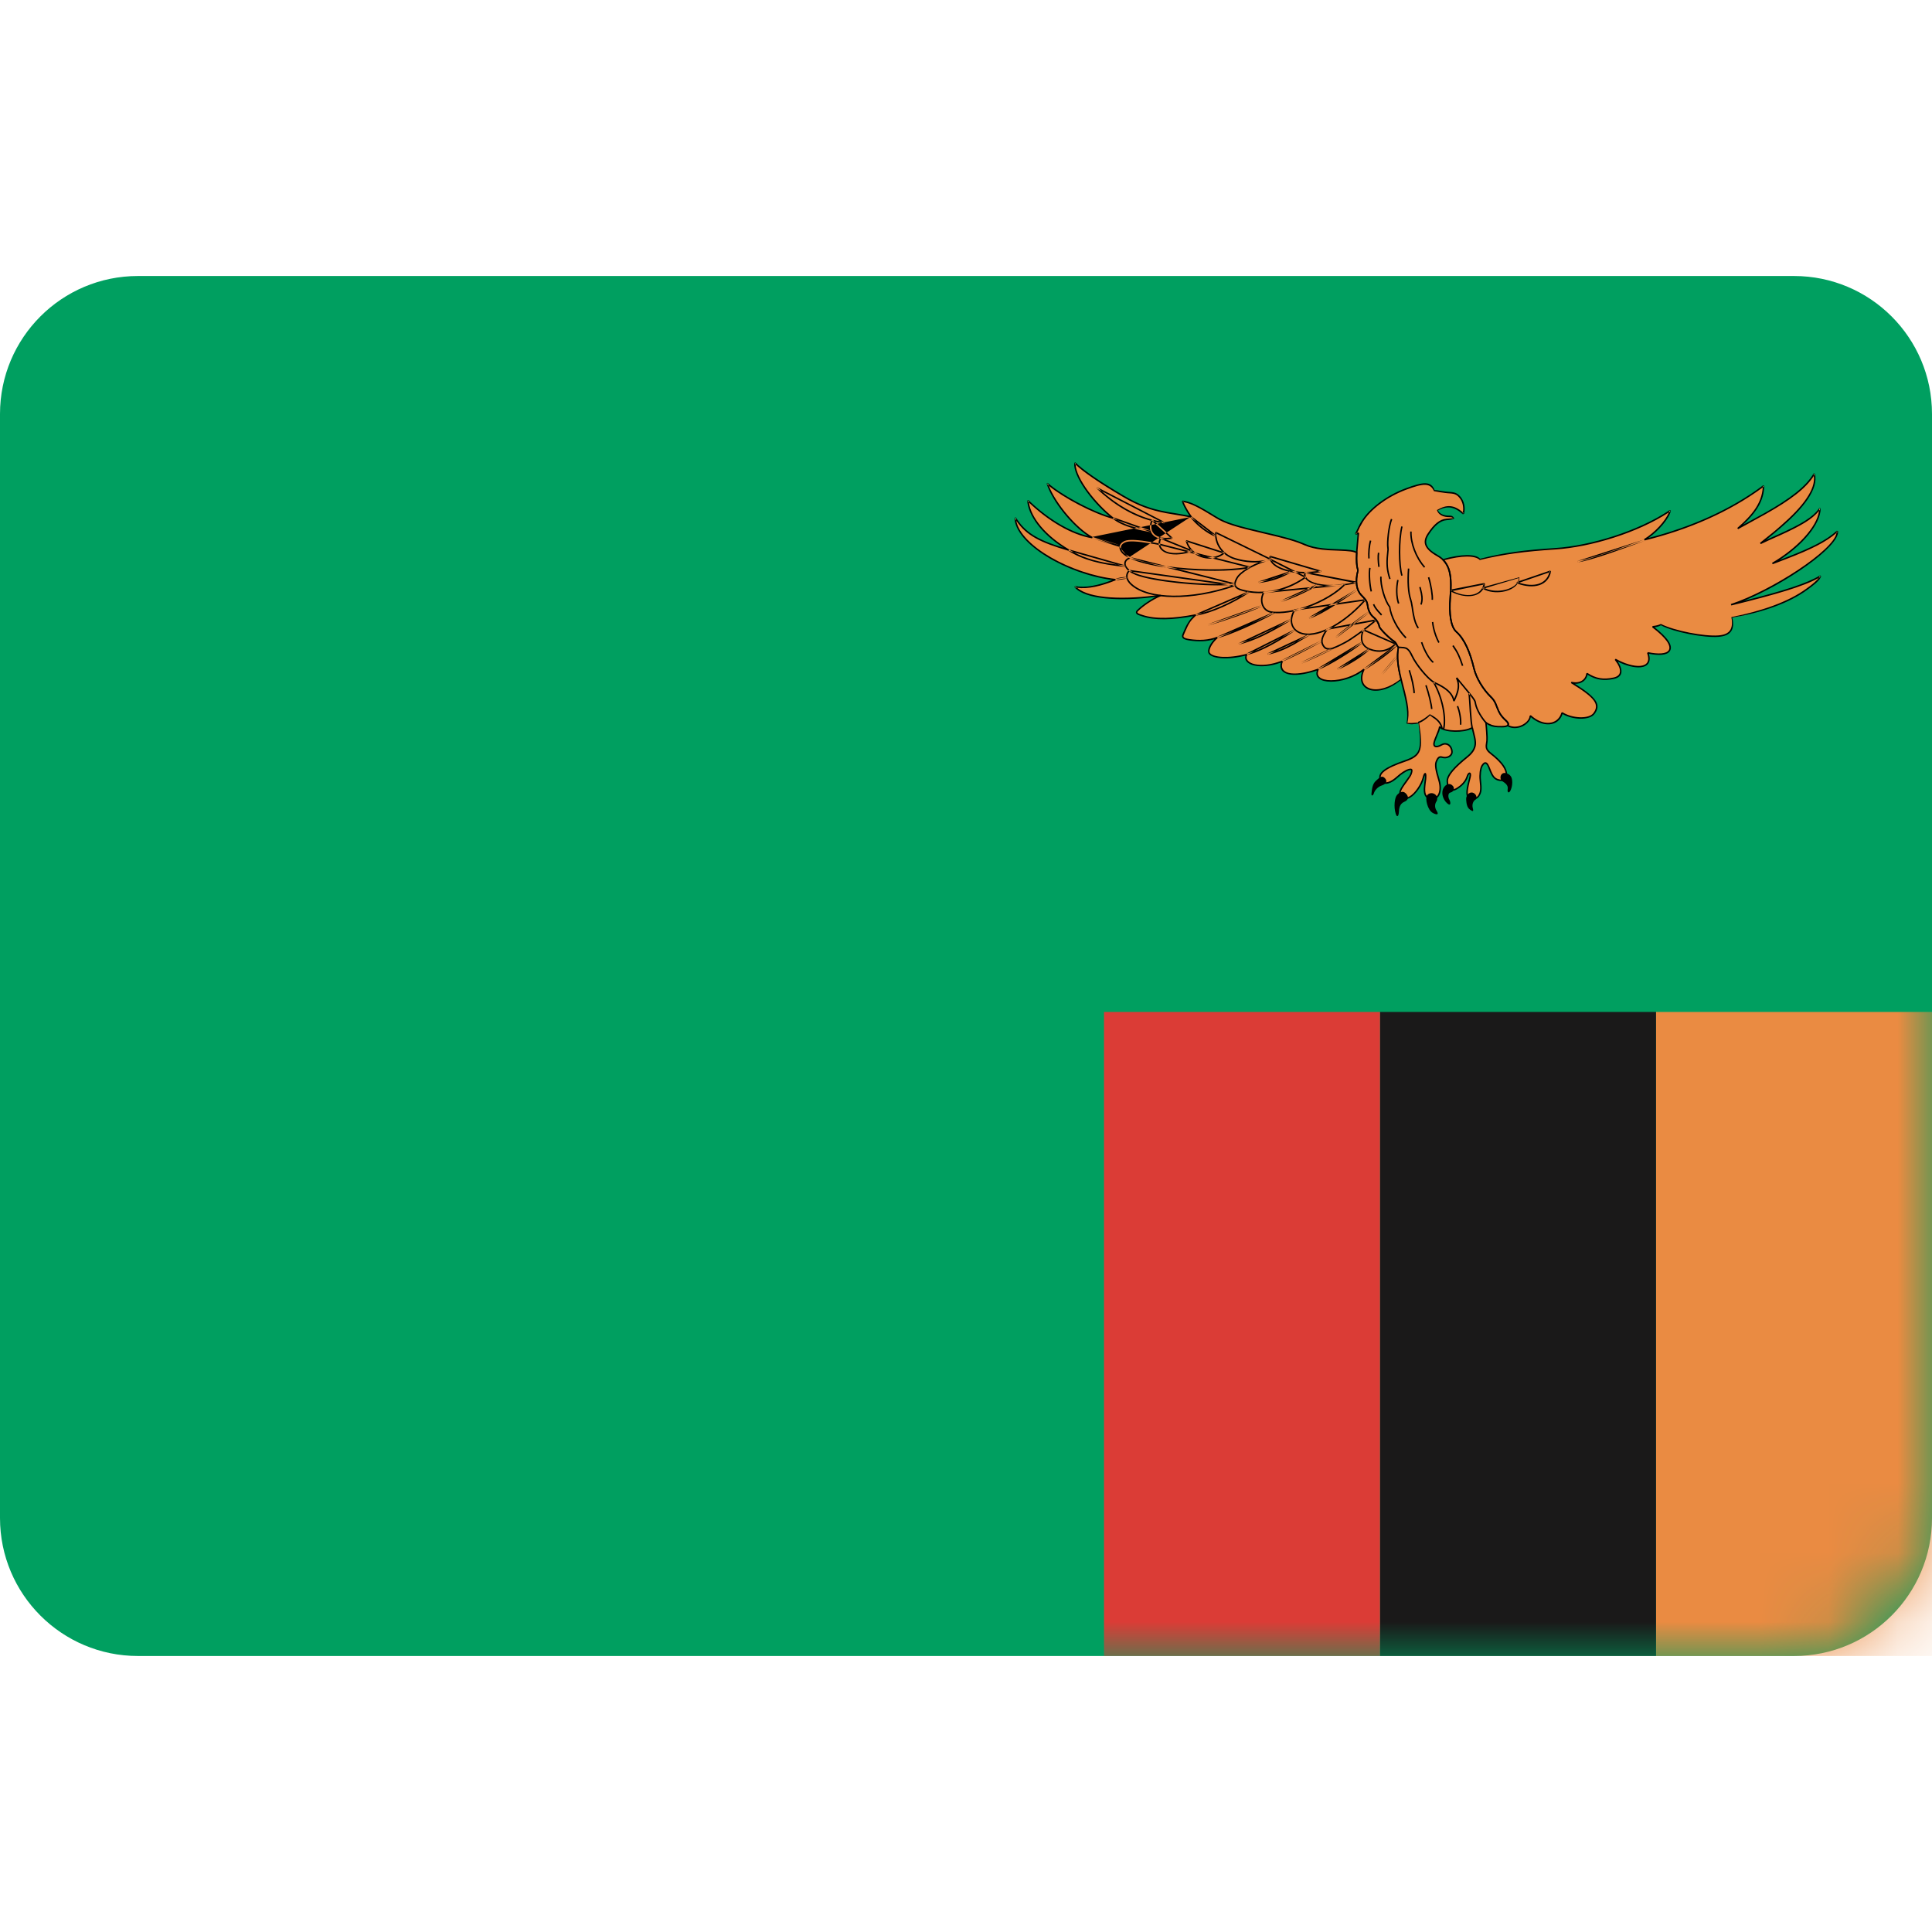<svg width="28" height="28" viewBox="0 0 28 28" fill="none" xmlns="http://www.w3.org/2000/svg">
<path d="M26 4H2C0.895 4 0 4.895 0 6V22C0 23.105 0.895 24 2 24H26C27.105 24 28 23.105 28 22V6C28 4.895 27.105 4 26 4Z" fill="#009F60"/>
<mask id="mask0_1267_3644" style="mask-type:luminance" maskUnits="userSpaceOnUse" x="0" y="4" width="28" height="20">
<path d="M26 4H2C0.895 4 0 4.895 0 6V22C0 23.105 0.895 24 2 24H26C27.105 24 28 23.105 28 22V6C28 4.895 27.105 4 26 4Z" fill="white"/>
</mask>
<g mask="url(#mask0_1267_3644)">
<path d="M28 14.666H24V24H28V14.666Z" fill="#EA8B42"/>
<path fill-rule="evenodd" clip-rule="evenodd" d="M20 24H24V14.666H20V24Z" fill="#1A1919"/>
<path fill-rule="evenodd" clip-rule="evenodd" d="M16 24H20V14.666H16V24Z" fill="#DB3C36"/>
<path fill-rule="evenodd" clip-rule="evenodd" d="M21.014 7.484C20.922 7.487 20.854 7.455 20.83 7.401C20.98 7.313 21.081 7.333 21.207 7.445C21.231 7.357 21.207 7.26 21.154 7.201C21.101 7.143 21.057 7.143 20.985 7.138C20.912 7.133 20.84 7.114 20.791 7.114C20.721 6.957 20.543 7.024 20.373 7.088C20.096 7.191 19.847 7.38 19.735 7.569C19.684 7.655 19.678 7.689 19.646 7.738C19.672 7.734 19.671 7.734 19.687 7.724C19.667 7.939 19.642 8.137 19.68 8.264C19.632 8.449 19.671 8.566 19.729 8.625C19.787 8.683 19.811 8.708 19.82 8.776C19.83 8.844 19.859 8.907 19.907 8.946C19.956 8.986 19.985 9.044 19.989 9.078C19.994 9.112 20.144 9.259 20.207 9.298C20.231 9.312 20.236 9.341 20.265 9.38C20.202 9.751 20.453 10.121 20.395 10.487C20.439 10.492 20.497 10.487 20.555 10.473C20.603 10.784 20.632 10.936 20.361 11.028C20.091 11.121 19.943 11.212 20.018 11.316C20.072 11.389 20.182 11.325 20.25 11.262C20.304 11.213 20.366 11.17 20.415 11.155C20.463 11.14 20.473 11.155 20.448 11.218C20.424 11.282 20.294 11.418 20.289 11.486C20.284 11.555 20.342 11.604 20.434 11.55C20.526 11.496 20.607 11.356 20.627 11.272C20.642 11.213 20.666 11.174 20.661 11.272C20.656 11.37 20.598 11.545 20.729 11.574C20.859 11.604 20.898 11.447 20.854 11.306C20.811 11.165 20.797 11.087 20.816 11.038C20.835 10.989 20.854 10.96 20.903 10.975C20.951 10.989 21.048 10.97 21.043 10.892C21.038 10.814 20.97 10.75 20.893 10.794C20.816 10.838 20.758 10.832 20.791 10.736C20.816 10.667 20.859 10.585 20.864 10.531C20.917 10.609 21.217 10.619 21.337 10.546C21.366 10.692 21.444 10.823 21.275 10.96C21.105 11.097 20.97 11.228 20.975 11.326C20.98 11.423 21.019 11.482 21.105 11.433C21.192 11.384 21.246 11.316 21.265 11.252C21.284 11.189 21.323 11.189 21.304 11.267C21.284 11.345 21.251 11.457 21.265 11.525C21.279 11.594 21.386 11.599 21.429 11.535C21.473 11.472 21.463 11.389 21.453 11.306C21.444 11.223 21.458 11.136 21.477 11.101C21.497 11.067 21.535 11.018 21.574 11.111C21.613 11.204 21.632 11.277 21.709 11.301C21.787 11.326 21.845 11.291 21.83 11.199C21.816 11.106 21.714 11.004 21.613 10.926C21.512 10.848 21.545 10.809 21.55 10.736C21.555 10.663 21.541 10.531 21.535 10.473C21.627 10.541 21.729 10.531 21.777 10.531C21.825 10.531 21.905 10.516 21.825 10.443C21.666 10.297 21.719 10.209 21.608 10.102C21.497 9.995 21.395 9.829 21.362 9.688C21.328 9.546 21.253 9.288 21.105 9.156C21.023 9.083 20.999 8.883 21.019 8.654C21.038 8.425 21.043 8.171 20.835 8.054C20.627 7.937 20.632 7.84 20.7 7.738C20.767 7.635 20.854 7.535 20.965 7.528C20.991 7.526 21.048 7.521 21.072 7.504C21.061 7.496 21.044 7.483 21.014 7.484Z" fill="#EA8B42"/>
<path fill-rule="evenodd" clip-rule="evenodd" d="M19.663 8.011C19.658 8.11 19.66 8.197 19.68 8.264C19.632 8.449 19.671 8.566 19.729 8.625C19.787 8.683 19.811 8.708 19.821 8.776C19.83 8.844 19.859 8.908 19.907 8.947C19.956 8.986 19.985 9.044 19.99 9.078C19.994 9.112 20.144 9.259 20.207 9.298C20.231 9.312 20.236 9.342 20.265 9.38C20.239 9.534 20.267 9.688 20.304 9.842C19.963 10.128 19.626 9.993 19.767 9.701C19.484 9.928 18.994 9.922 19.104 9.701C18.66 9.857 18.524 9.727 18.582 9.584C18.209 9.733 18.015 9.59 18.067 9.486C17.758 9.571 17.558 9.519 17.526 9.467C17.494 9.415 17.571 9.298 17.642 9.239C17.5 9.291 17.365 9.291 17.236 9.272C17.107 9.252 17.139 9.213 17.165 9.155C17.191 9.096 17.225 9.004 17.328 8.913C17.081 8.961 16.772 8.995 16.555 8.922C16.514 8.908 16.444 8.893 16.487 8.849C16.531 8.805 16.661 8.698 16.82 8.63C16.458 8.683 15.772 8.722 15.579 8.503C15.767 8.542 16.009 8.464 16.163 8.401C15.555 8.332 14.724 7.913 14.714 7.504C14.888 7.786 15.188 7.884 15.487 7.972C15.081 7.733 14.912 7.445 14.898 7.255C15.13 7.479 15.482 7.733 15.83 7.791C15.584 7.66 15.265 7.274 15.178 7.006C15.357 7.167 15.816 7.426 16.13 7.508C15.912 7.338 15.56 6.933 15.579 6.709C15.661 6.792 15.864 6.948 16.279 7.192C16.695 7.435 16.92 7.417 17.263 7.491C17.201 7.406 17.144 7.294 17.139 7.265C17.241 7.279 17.337 7.318 17.627 7.499C17.917 7.679 18.55 7.734 18.912 7.894C19.178 8.011 19.556 7.938 19.663 8.011Z" fill="#EA8B42"/>
<path fill-rule="evenodd" clip-rule="evenodd" d="M21.849 10.514C21.865 10.502 21.865 10.479 21.825 10.443C21.666 10.297 21.719 10.209 21.608 10.102C21.497 9.995 21.395 9.829 21.362 9.688C21.328 9.546 21.253 9.288 21.105 9.156C21.023 9.083 20.999 8.883 21.018 8.654C21.035 8.458 21.041 8.244 20.912 8.113C21.154 8.045 21.376 8.03 21.453 8.108C21.854 8.006 22.202 7.975 22.544 7.952C22.936 7.926 23.677 7.757 24.206 7.399C24.173 7.53 23.993 7.724 23.832 7.822C24.366 7.692 25.011 7.451 25.558 7.042C25.552 7.328 25.32 7.542 25.185 7.66C25.558 7.451 26.106 7.191 26.293 6.866C26.375 7.2 25.816 7.635 25.513 7.876C25.822 7.726 26.222 7.588 26.376 7.367C26.373 7.637 26.022 7.971 25.687 8.166C26.029 8.037 26.409 7.9 26.628 7.698C26.653 7.97 25.607 8.594 25.088 8.764C25.539 8.654 26.125 8.504 26.383 8.348C26.37 8.404 26.265 8.481 26.188 8.538C25.873 8.77 25.39 8.896 25.094 8.953C25.133 9.116 25.082 9.207 24.901 9.219C24.721 9.233 24.284 9.163 24.066 9.052C24.033 9.072 23.994 9.078 23.951 9.083C24.164 9.244 24.236 9.361 24.192 9.429C24.149 9.498 23.997 9.485 23.881 9.461C23.973 9.719 23.666 9.702 23.41 9.556C23.511 9.688 23.526 9.8 23.386 9.829C23.246 9.858 23.134 9.848 22.999 9.761C22.99 9.858 22.896 9.923 22.772 9.891C23.197 10.149 23.173 10.243 23.101 10.341C23.028 10.438 22.775 10.419 22.639 10.331C22.581 10.531 22.35 10.532 22.178 10.373C22.176 10.452 22.012 10.61 21.849 10.514Z" fill="#EA8B42"/>
<path fill-rule="evenodd" clip-rule="evenodd" d="M19.877 11.495C19.884 11.433 19.89 11.361 19.941 11.316C19.993 11.27 20.025 11.231 20.07 11.277C20.115 11.322 20.086 11.365 20.025 11.384C19.964 11.404 19.922 11.459 19.912 11.495C19.902 11.53 19.87 11.55 19.877 11.495Z" fill="black"/>
<path fill-rule="evenodd" clip-rule="evenodd" d="M20.228 11.794C20.196 11.691 20.212 11.56 20.247 11.521C20.283 11.482 20.328 11.456 20.37 11.495C20.412 11.534 20.428 11.589 20.351 11.621C20.282 11.65 20.276 11.722 20.273 11.774C20.27 11.826 20.247 11.855 20.228 11.794Z" fill="black"/>
<path fill-rule="evenodd" clip-rule="evenodd" d="M20.679 11.53C20.654 11.572 20.686 11.742 20.769 11.784C20.829 11.814 20.856 11.807 20.821 11.751C20.785 11.696 20.798 11.644 20.818 11.615C20.837 11.585 20.834 11.534 20.792 11.508C20.75 11.482 20.698 11.498 20.679 11.53Z" fill="black"/>
<path fill-rule="evenodd" clip-rule="evenodd" d="M21.043 11.378C20.99 11.337 20.94 11.386 20.921 11.42C20.882 11.488 20.911 11.586 20.972 11.641C21.034 11.696 21.024 11.621 21.005 11.589C20.985 11.556 20.982 11.491 21.024 11.485C21.066 11.478 21.095 11.416 21.043 11.378Z" fill="black"/>
<path fill-rule="evenodd" clip-rule="evenodd" d="M21.345 11.488C21.294 11.473 21.242 11.527 21.249 11.592C21.253 11.641 21.258 11.703 21.306 11.735C21.339 11.757 21.361 11.771 21.345 11.713C21.329 11.654 21.355 11.605 21.384 11.589C21.413 11.573 21.4 11.505 21.345 11.488Z" fill="black"/>
<path fill-rule="evenodd" clip-rule="evenodd" d="M21.773 11.212C21.736 11.238 21.738 11.3 21.773 11.322C21.809 11.345 21.86 11.378 21.851 11.433C21.841 11.488 21.87 11.508 21.896 11.446C21.922 11.384 21.925 11.293 21.896 11.251C21.867 11.209 21.805 11.189 21.773 11.212Z" fill="black"/>
<path fill-rule="evenodd" clip-rule="evenodd" d="M20.84 7.397C20.863 7.446 20.927 7.476 21.014 7.473C21.041 7.473 21.058 7.48 21.078 7.513C21.057 7.529 21.017 7.535 20.966 7.539C20.874 7.545 20.793 7.616 20.709 7.744C20.633 7.859 20.659 7.943 20.84 8.045C21.02 8.146 21.057 8.323 21.029 8.655C21.009 8.896 21.038 9.082 21.113 9.148C21.236 9.258 21.315 9.447 21.372 9.685C21.405 9.822 21.503 9.986 21.616 10.094C21.642 10.12 21.661 10.145 21.676 10.175C21.684 10.191 21.691 10.207 21.701 10.234C21.736 10.328 21.76 10.369 21.833 10.435C21.873 10.472 21.881 10.503 21.856 10.523C21.84 10.536 21.81 10.542 21.777 10.542L21.759 10.542C21.681 10.543 21.631 10.537 21.573 10.508C21.565 10.504 21.557 10.499 21.548 10.494L21.553 10.549C21.555 10.573 21.557 10.594 21.558 10.614C21.562 10.666 21.563 10.707 21.561 10.736C21.56 10.748 21.559 10.758 21.556 10.773C21.552 10.802 21.551 10.81 21.552 10.823C21.554 10.853 21.572 10.881 21.62 10.917C21.744 11.013 21.828 11.112 21.841 11.197C21.856 11.294 21.796 11.34 21.706 11.312C21.652 11.294 21.624 11.259 21.591 11.181C21.59 11.177 21.585 11.165 21.58 11.153C21.574 11.138 21.567 11.122 21.565 11.115C21.549 11.078 21.534 11.066 21.522 11.069C21.511 11.072 21.499 11.086 21.487 11.107C21.467 11.142 21.456 11.23 21.464 11.305C21.479 11.432 21.477 11.486 21.438 11.541C21.39 11.612 21.271 11.606 21.255 11.528C21.247 11.492 21.251 11.444 21.265 11.381C21.269 11.363 21.273 11.345 21.279 11.323L21.294 11.265C21.301 11.235 21.299 11.218 21.297 11.217C21.294 11.217 21.283 11.231 21.275 11.256C21.254 11.327 21.195 11.395 21.111 11.442C21.022 11.492 20.971 11.441 20.965 11.326C20.96 11.235 21.062 11.118 21.268 10.952C21.308 10.919 21.335 10.886 21.351 10.852C21.38 10.79 21.376 10.742 21.344 10.619C21.338 10.594 21.334 10.578 21.33 10.562C21.208 10.625 20.953 10.619 20.872 10.554C20.866 10.58 20.854 10.611 20.83 10.668C20.815 10.704 20.808 10.721 20.802 10.739C20.787 10.78 20.791 10.802 20.805 10.807C20.82 10.814 20.851 10.806 20.888 10.785C20.968 10.74 21.048 10.799 21.054 10.891C21.058 10.968 20.969 11.006 20.9 10.985C20.864 10.974 20.847 10.988 20.826 11.042C20.809 11.085 20.82 11.156 20.865 11.303C20.915 11.466 20.858 11.614 20.727 11.585C20.646 11.567 20.625 11.503 20.637 11.392C20.638 11.378 20.64 11.365 20.642 11.344C20.648 11.299 20.65 11.289 20.651 11.271C20.651 11.256 20.651 11.243 20.651 11.235C20.647 11.244 20.642 11.259 20.638 11.275C20.613 11.375 20.525 11.509 20.44 11.559C20.348 11.613 20.273 11.571 20.279 11.486C20.281 11.454 20.303 11.414 20.349 11.35L20.362 11.332C20.421 11.251 20.43 11.237 20.439 11.214C20.46 11.159 20.457 11.154 20.418 11.165C20.374 11.179 20.314 11.219 20.258 11.27C20.162 11.358 20.061 11.393 20.01 11.322C19.97 11.267 19.986 11.212 20.054 11.159C20.113 11.114 20.214 11.068 20.358 11.018C20.587 10.94 20.605 10.864 20.558 10.483C20.5 10.498 20.44 10.503 20.385 10.486C20.409 10.336 20.39 10.216 20.319 9.943C20.247 9.663 20.228 9.536 20.257 9.387C20.249 9.377 20.243 9.367 20.236 9.356L20.222 9.331C20.215 9.318 20.209 9.312 20.202 9.307C20.133 9.265 19.984 9.117 19.979 9.08C19.974 9.043 19.942 8.988 19.901 8.955C19.852 8.916 19.82 8.852 19.81 8.778C19.802 8.72 19.79 8.701 19.721 8.632C19.65 8.56 19.626 8.431 19.67 8.267C19.64 8.169 19.643 8.075 19.671 7.781L19.674 7.744C19.671 7.745 19.668 7.745 19.663 7.746L19.648 7.748L19.638 7.732C19.644 7.722 19.65 7.712 19.655 7.702C19.657 7.697 19.659 7.695 19.66 7.692C19.661 7.69 19.662 7.688 19.664 7.683C19.663 7.687 19.682 7.646 19.688 7.633C19.699 7.61 19.711 7.588 19.726 7.563C19.84 7.372 20.091 7.182 20.369 7.078C20.633 6.979 20.739 6.971 20.792 7.103C20.815 7.103 20.827 7.104 20.895 7.116C20.934 7.122 20.96 7.125 20.986 7.127L21.002 7.128C21.064 7.132 21.09 7.138 21.121 7.158C21.135 7.167 21.148 7.179 21.162 7.194C21.219 7.257 21.242 7.359 21.218 7.448L21.2 7.453C21.074 7.34 20.977 7.328 20.84 7.397ZM21.065 7.513C21.049 7.5 21.036 7.494 21.014 7.495C20.92 7.497 20.847 7.464 20.825 7.392C20.97 7.307 21.074 7.317 21.201 7.425C21.2 7.431 21.198 7.437 21.197 7.442L21.214 7.437C21.21 7.433 21.205 7.429 21.201 7.425C21.216 7.347 21.195 7.262 21.146 7.209C21.134 7.195 21.122 7.184 21.11 7.176C21.082 7.159 21.059 7.154 21.001 7.15L20.984 7.149C20.957 7.147 20.932 7.143 20.892 7.137C20.879 7.135 20.869 7.133 20.86 7.132C20.82 7.125 20.807 7.123 20.782 7.118C20.727 6.996 20.63 7.003 20.377 7.098C20.103 7.2 19.855 7.387 19.745 7.574C19.73 7.599 19.718 7.621 19.707 7.642C19.701 7.655 19.682 7.696 19.684 7.692C19.681 7.697 19.68 7.699 19.679 7.702C19.678 7.704 19.677 7.707 19.674 7.711C19.672 7.715 19.67 7.719 19.668 7.723C19.666 7.724 19.664 7.724 19.66 7.725L19.645 7.727L19.656 7.743C19.66 7.737 19.664 7.73 19.668 7.723C19.668 7.723 19.669 7.723 19.669 7.723C19.671 7.722 19.673 7.72 19.681 7.715L19.698 7.726L19.692 7.783C19.665 8.073 19.662 8.167 19.691 8.267C19.649 8.429 19.671 8.551 19.736 8.617C19.808 8.689 19.822 8.711 19.831 8.775C19.841 8.844 19.87 8.903 19.914 8.938C19.96 8.975 19.994 9.034 20 9.077C20.004 9.105 20.149 9.25 20.213 9.288C20.224 9.295 20.232 9.305 20.241 9.32C20.242 9.322 20.246 9.329 20.249 9.335C20.252 9.339 20.254 9.343 20.255 9.345C20.256 9.348 20.258 9.35 20.26 9.353C20.264 9.361 20.269 9.369 20.276 9.382C20.25 9.536 20.268 9.66 20.34 9.937C20.412 10.214 20.43 10.336 20.397 10.476C20.436 10.481 20.488 10.477 20.55 10.472C20.555 10.472 20.56 10.471 20.566 10.471C20.627 10.87 20.608 10.956 20.365 11.039C20.223 11.087 20.124 11.132 20.067 11.177C20.008 11.222 19.995 11.265 20.027 11.31C20.067 11.365 20.156 11.334 20.243 11.254C20.302 11.201 20.364 11.159 20.412 11.145C20.471 11.127 20.485 11.153 20.459 11.222C20.449 11.247 20.44 11.261 20.38 11.345L20.367 11.362C20.323 11.423 20.302 11.462 20.3 11.487C20.295 11.555 20.352 11.586 20.429 11.541C20.509 11.494 20.594 11.364 20.617 11.27C20.625 11.236 20.635 11.211 20.646 11.205C20.658 11.196 20.668 11.206 20.671 11.221C20.673 11.231 20.673 11.248 20.672 11.273C20.671 11.291 20.67 11.301 20.663 11.347C20.661 11.367 20.659 11.38 20.658 11.394C20.648 11.496 20.665 11.549 20.731 11.564C20.841 11.588 20.891 11.46 20.844 11.309C20.798 11.158 20.786 11.084 20.806 11.034C20.831 10.971 20.856 10.949 20.906 10.964C20.963 10.982 21.036 10.95 21.032 10.893C21.027 10.815 20.963 10.767 20.898 10.804C20.856 10.828 20.82 10.837 20.797 10.827C20.769 10.816 20.764 10.782 20.782 10.732C20.788 10.713 20.795 10.697 20.81 10.66C20.84 10.588 20.851 10.558 20.854 10.53L20.873 10.525C20.922 10.598 21.216 10.607 21.332 10.537L21.348 10.544C21.352 10.564 21.356 10.581 21.365 10.614C21.398 10.741 21.402 10.793 21.371 10.861C21.353 10.899 21.324 10.934 21.282 10.969C21.081 11.13 20.982 11.244 20.986 11.325C20.991 11.427 21.029 11.464 21.101 11.424C21.18 11.379 21.235 11.315 21.255 11.249C21.265 11.215 21.283 11.193 21.301 11.196C21.321 11.2 21.325 11.229 21.314 11.27L21.299 11.328C21.294 11.35 21.29 11.368 21.286 11.385C21.273 11.446 21.269 11.491 21.276 11.523C21.288 11.581 21.382 11.586 21.421 11.529C21.455 11.48 21.457 11.43 21.443 11.308C21.434 11.229 21.446 11.136 21.468 11.096C21.483 11.071 21.498 11.054 21.516 11.048C21.542 11.041 21.565 11.06 21.584 11.107C21.587 11.114 21.594 11.13 21.6 11.145C21.605 11.157 21.609 11.169 21.611 11.173C21.641 11.245 21.666 11.276 21.713 11.291C21.788 11.315 21.832 11.28 21.82 11.201C21.808 11.122 21.727 11.027 21.607 10.934C21.555 10.895 21.533 10.862 21.531 10.824C21.53 10.809 21.53 10.801 21.535 10.77C21.538 10.755 21.539 10.746 21.54 10.735C21.541 10.706 21.541 10.666 21.537 10.616C21.536 10.596 21.534 10.574 21.532 10.55L21.525 10.473L21.542 10.464C21.555 10.474 21.569 10.482 21.583 10.489C21.637 10.516 21.684 10.522 21.759 10.521L21.777 10.52C21.805 10.52 21.831 10.515 21.843 10.506C21.854 10.497 21.85 10.48 21.818 10.451C21.743 10.382 21.718 10.338 21.681 10.241C21.671 10.215 21.665 10.2 21.657 10.184C21.643 10.157 21.625 10.133 21.601 10.11C21.486 9.999 21.385 9.831 21.352 9.69C21.295 9.456 21.217 9.27 21.099 9.164C21.017 9.092 20.987 8.901 21.008 8.653C21.035 8.329 21 8.16 20.83 8.064C20.639 7.956 20.608 7.858 20.691 7.732C20.779 7.598 20.864 7.524 20.965 7.517C20.98 7.516 20.993 7.515 21.006 7.514C21.033 7.511 21.054 7.509 21.065 7.513Z" fill="black"/>
<path fill-rule="evenodd" clip-rule="evenodd" d="M19.402 7.96C19.567 7.966 19.627 7.973 19.669 8.002L19.673 8.011C19.668 8.122 19.672 8.201 19.691 8.267C19.648 8.429 19.671 8.551 19.736 8.617C19.808 8.689 19.822 8.711 19.831 8.775C19.841 8.844 19.87 8.903 19.914 8.938C19.96 8.975 19.994 9.034 20 9.077C20.004 9.105 20.149 9.25 20.212 9.288C20.224 9.295 20.232 9.305 20.241 9.32C20.242 9.322 20.246 9.329 20.249 9.335C20.252 9.339 20.254 9.343 20.255 9.345C20.256 9.348 20.258 9.35 20.259 9.353C20.264 9.361 20.269 9.369 20.276 9.382C20.253 9.515 20.267 9.647 20.311 9.85C20.149 9.986 19.975 10.037 19.851 9.999C19.739 9.963 19.695 9.861 19.742 9.733C19.61 9.826 19.436 9.88 19.288 9.88C19.136 9.879 19.051 9.818 19.085 9.719C18.718 9.842 18.514 9.772 18.564 9.602C18.261 9.715 18.009 9.637 18.049 9.502C17.788 9.569 17.562 9.545 17.517 9.472C17.488 9.427 17.532 9.335 17.599 9.265C17.483 9.299 17.366 9.302 17.234 9.282C17.172 9.273 17.141 9.258 17.133 9.233C17.127 9.214 17.129 9.209 17.152 9.157L17.155 9.15C17.155 9.15 17.171 9.115 17.176 9.103C17.185 9.082 17.195 9.064 17.205 9.046C17.229 9.004 17.257 8.966 17.293 8.93C16.992 8.986 16.735 8.994 16.551 8.932L16.524 8.923C16.498 8.915 16.482 8.908 16.472 8.897C16.457 8.881 16.459 8.862 16.479 8.842C16.538 8.783 16.642 8.707 16.752 8.65C16.229 8.719 15.728 8.689 15.571 8.51L15.581 8.493C15.728 8.523 15.916 8.485 16.12 8.406C15.453 8.317 14.712 7.882 14.703 7.504L14.723 7.498C14.858 7.718 15.039 7.823 15.412 7.938C15.089 7.729 14.903 7.47 14.887 7.256L14.905 7.247C15.168 7.502 15.482 7.701 15.77 7.768C15.532 7.613 15.249 7.262 15.168 7.01L15.185 6.998C15.367 7.162 15.789 7.393 16.082 7.484C15.815 7.26 15.552 6.898 15.568 6.708L15.586 6.701C15.688 6.804 15.922 6.969 16.285 7.182C16.509 7.314 16.681 7.375 16.906 7.416C16.938 7.422 16.969 7.428 17.017 7.435C17.137 7.455 17.182 7.463 17.238 7.474C17.186 7.398 17.134 7.299 17.129 7.266L17.141 7.254C17.253 7.27 17.361 7.321 17.633 7.49C17.764 7.571 17.924 7.619 18.312 7.709L18.33 7.713C18.643 7.786 18.782 7.825 18.917 7.884C18.987 7.915 19.069 7.934 19.167 7.945C19.233 7.953 19.281 7.956 19.402 7.96ZM19.652 8.016C19.652 8.014 19.652 8.012 19.652 8.01L19.657 8.02C19.655 8.018 19.653 8.017 19.652 8.016ZM15.611 8.519C15.767 8.54 15.96 8.495 16.167 8.411L16.165 8.39C15.521 8.318 14.792 7.908 14.729 7.547C14.875 7.762 15.076 7.862 15.484 7.982L15.492 7.962C15.148 7.76 14.943 7.499 14.912 7.283C15.192 7.549 15.527 7.751 15.828 7.802L15.835 7.782C15.603 7.658 15.304 7.304 15.201 7.041C15.411 7.214 15.846 7.445 16.127 7.519L16.136 7.5C15.873 7.293 15.596 6.931 15.589 6.734C15.7 6.839 15.929 6.999 16.274 7.201C16.501 7.334 16.674 7.395 16.902 7.438C16.934 7.443 16.965 7.449 17.014 7.457C17.152 7.479 17.189 7.486 17.261 7.501L17.272 7.484C17.223 7.418 17.17 7.322 17.154 7.278C17.258 7.296 17.366 7.349 17.622 7.508C17.755 7.591 17.916 7.639 18.307 7.73L18.325 7.734C18.637 7.807 18.775 7.845 18.908 7.904C18.98 7.935 19.064 7.955 19.164 7.967C19.231 7.974 19.279 7.977 19.401 7.981C19.553 7.987 19.614 7.994 19.652 8.016C19.646 8.126 19.651 8.205 19.67 8.267C19.626 8.431 19.65 8.56 19.721 8.632C19.789 8.701 19.802 8.72 19.81 8.778C19.82 8.852 19.852 8.916 19.901 8.955C19.942 8.988 19.974 9.043 19.979 9.08C19.984 9.117 20.133 9.265 20.201 9.307C20.209 9.312 20.215 9.318 20.222 9.331L20.236 9.356C20.243 9.367 20.249 9.377 20.256 9.387C20.231 9.515 20.246 9.65 20.294 9.845C20.141 9.965 19.973 10.015 19.858 9.978C19.748 9.943 19.712 9.839 19.777 9.705L19.761 9.692C19.63 9.797 19.443 9.859 19.288 9.858C19.139 9.857 19.067 9.8 19.113 9.705L19.1 9.691C18.717 9.825 18.525 9.753 18.592 9.588L18.578 9.574C18.264 9.699 18.015 9.615 18.076 9.491L18.064 9.476C17.803 9.547 17.574 9.525 17.535 9.461C17.51 9.42 17.571 9.312 17.648 9.248L17.638 9.229C17.511 9.276 17.384 9.283 17.237 9.261C17.183 9.253 17.158 9.241 17.153 9.227C17.15 9.216 17.152 9.21 17.172 9.166L17.175 9.159C17.229 9.035 17.25 9 17.322 8.932L17.335 8.921L17.326 8.902C17.012 8.964 16.744 8.975 16.558 8.912L16.53 8.903C16.508 8.896 16.495 8.889 16.488 8.882C16.482 8.876 16.482 8.869 16.494 8.857C16.563 8.788 16.694 8.695 16.825 8.64L16.819 8.619C16.303 8.695 15.793 8.677 15.611 8.519ZM15.611 8.519C15.602 8.512 15.594 8.504 15.587 8.496L15.576 8.514C15.588 8.516 15.599 8.518 15.611 8.519ZM17.154 7.278C17.152 7.272 17.15 7.267 17.15 7.263L17.138 7.275C17.143 7.276 17.149 7.277 17.154 7.278ZM15.589 6.734C15.589 6.726 15.589 6.718 15.589 6.71L15.571 6.717C15.577 6.722 15.583 6.728 15.589 6.734ZM15.201 7.041C15.196 7.028 15.192 7.015 15.188 7.003L15.171 7.014C15.18 7.023 15.191 7.032 15.201 7.041ZM14.912 7.283C14.91 7.273 14.909 7.264 14.908 7.254L14.89 7.263C14.897 7.269 14.904 7.276 14.912 7.283ZM14.729 7.547C14.726 7.532 14.725 7.518 14.725 7.503L14.705 7.509C14.713 7.522 14.721 7.535 14.729 7.547Z" fill="black"/>
<path fill-rule="evenodd" clip-rule="evenodd" d="M21.844 10.524L21.843 10.506C21.854 10.497 21.85 10.48 21.818 10.451C21.743 10.382 21.718 10.338 21.681 10.242C21.671 10.215 21.665 10.2 21.657 10.185C21.643 10.157 21.625 10.134 21.601 10.11C21.486 9.999 21.385 9.831 21.351 9.69C21.295 9.456 21.217 9.27 21.099 9.164C21.017 9.092 20.987 8.901 21.008 8.653C21.011 8.623 21.013 8.594 21.014 8.566L21.021 8.57L21.022 8.571L21.035 8.577C21.034 8.602 21.032 8.628 21.029 8.655C21.009 8.896 21.038 9.082 21.113 9.148C21.236 9.258 21.315 9.447 21.372 9.685C21.405 9.822 21.503 9.986 21.616 10.094C21.642 10.12 21.661 10.145 21.676 10.175C21.684 10.191 21.691 10.207 21.701 10.234C21.736 10.328 21.76 10.369 21.833 10.435C21.866 10.466 21.877 10.492 21.866 10.511C21.862 10.509 21.859 10.508 21.855 10.505L21.856 10.523C21.86 10.519 21.864 10.516 21.866 10.511C21.996 10.576 22.166 10.471 22.168 10.373L22.186 10.365C22.36 10.525 22.576 10.512 22.629 10.328L22.645 10.322C22.784 10.412 23.027 10.422 23.092 10.335C23.182 10.214 23.129 10.12 22.767 9.9L22.775 9.88C22.888 9.91 22.98 9.855 22.989 9.76L23.005 9.752C23.13 9.833 23.236 9.85 23.384 9.819C23.505 9.793 23.508 9.7 23.402 9.563L23.416 9.547C23.543 9.619 23.681 9.659 23.775 9.65C23.874 9.64 23.912 9.579 23.871 9.465L23.884 9.451C24.032 9.482 24.15 9.477 24.184 9.424C24.224 9.36 24.146 9.244 23.945 9.092L23.95 9.073C24.003 9.067 24.034 9.059 24.071 9.043C24.27 9.143 24.7 9.224 24.901 9.209C25.069 9.197 25.123 9.118 25.093 8.943C25.523 8.859 25.92 8.723 26.182 8.529C26.211 8.508 26.223 8.499 26.24 8.486C26.263 8.468 26.282 8.453 26.299 8.437C26.326 8.414 26.346 8.393 26.358 8.376C26.369 8.37 26.379 8.364 26.389 8.358L26.373 8.346C26.37 8.355 26.366 8.365 26.358 8.376C26.137 8.499 25.751 8.613 25.091 8.775L25.085 8.754C25.671 8.562 26.579 7.974 26.616 7.723C26.623 7.718 26.629 7.712 26.635 7.707L26.617 7.7C26.618 7.707 26.618 7.715 26.616 7.723C26.464 7.856 26.25 7.962 25.892 8.1C25.862 8.112 25.831 8.124 25.791 8.139L25.691 8.177L25.682 8.157C26.043 7.947 26.334 7.639 26.363 7.403C26.371 7.393 26.378 7.383 26.385 7.373L26.366 7.367C26.366 7.379 26.365 7.391 26.363 7.403C26.264 7.527 26.098 7.622 25.781 7.766L25.771 7.77C25.742 7.783 25.659 7.82 25.633 7.832C25.589 7.852 25.552 7.869 25.518 7.886L25.507 7.867C25.666 7.741 25.721 7.697 25.807 7.621C25.97 7.479 26.094 7.351 26.177 7.229C26.263 7.105 26.301 6.994 26.288 6.896C26.293 6.888 26.297 6.88 26.302 6.872L26.282 6.869C26.285 6.878 26.286 6.887 26.288 6.896C26.172 7.079 25.949 7.247 25.591 7.449C25.535 7.481 25.393 7.559 25.293 7.613C25.242 7.641 25.203 7.662 25.19 7.669L25.178 7.652C25.406 7.455 25.534 7.282 25.547 7.064L25.565 7.051L25.548 7.042C25.548 7.049 25.547 7.057 25.547 7.064C25.059 7.424 24.461 7.68 23.835 7.833L23.829 7.819L23.827 7.813C23.979 7.721 24.139 7.548 24.186 7.426L24.212 7.409L24.195 7.397C24.193 7.406 24.19 7.416 24.186 7.426C23.727 7.727 23.044 7.93 22.545 7.963C22.092 7.993 21.8 8.031 21.446 8.116C21.379 8.048 21.18 8.051 20.932 8.119C20.928 8.114 20.924 8.11 20.92 8.106L20.915 8.124L20.932 8.119C21.018 8.215 21.045 8.342 21.037 8.542L21.017 8.546L21.014 8.562C21.025 8.345 20.998 8.216 20.905 8.121L20.91 8.103C21.172 8.029 21.384 8.023 21.451 8.098C21.796 8.01 22.09 7.971 22.543 7.942C23.049 7.908 23.744 7.699 24.2 7.391L24.216 7.402C24.188 7.518 24.042 7.689 23.89 7.797C24.5 7.641 25.08 7.387 25.552 7.034L25.569 7.042C25.564 7.255 25.457 7.423 25.261 7.606L25.283 7.594C25.383 7.54 25.524 7.462 25.581 7.431C25.951 7.221 26.175 7.049 26.284 6.861L26.303 6.864C26.331 6.975 26.291 7.101 26.195 7.241C26.11 7.365 25.985 7.495 25.821 7.637C25.749 7.7 25.699 7.742 25.592 7.827L25.624 7.812C25.651 7.8 25.733 7.763 25.762 7.75L25.772 7.746C26.11 7.593 26.274 7.496 26.368 7.361L26.387 7.367C26.385 7.596 26.128 7.896 25.789 8.117L25.884 8.08C26.255 7.937 26.47 7.829 26.621 7.691L26.639 7.698C26.66 7.925 25.876 8.46 25.27 8.708C25.846 8.564 26.185 8.456 26.378 8.339L26.393 8.351C26.387 8.38 26.359 8.413 26.314 8.454C26.296 8.469 26.276 8.485 26.253 8.503C26.236 8.516 26.224 8.525 26.195 8.546C25.929 8.743 25.53 8.879 25.105 8.951C25.147 9.125 25.084 9.217 24.902 9.23C24.698 9.245 24.264 9.164 24.071 9.062C24.046 9.077 24.019 9.085 23.979 9.091C24.173 9.242 24.25 9.36 24.202 9.435C24.163 9.497 24.046 9.504 23.897 9.475C23.932 9.592 23.885 9.66 23.777 9.671C23.689 9.68 23.565 9.648 23.446 9.588C23.531 9.717 23.517 9.813 23.388 9.84C23.241 9.87 23.132 9.855 23.008 9.779C22.991 9.862 22.918 9.914 22.824 9.91C23.154 10.117 23.205 10.219 23.11 10.347C23.038 10.443 22.794 10.436 22.646 10.348C22.583 10.532 22.364 10.546 22.186 10.394C22.163 10.504 21.981 10.604 21.844 10.524ZM21.511 8.506C21.516 8.492 21.52 8.477 21.522 8.461L21.51 8.449L21.037 8.542L21.036 8.557L21.024 8.55L21.021 8.57L21.022 8.571L21.035 8.568L21.035 8.577C21.219 8.67 21.422 8.664 21.496 8.537C21.657 8.625 21.912 8.582 21.994 8.459C22.224 8.543 22.44 8.493 22.479 8.281L22.465 8.269L22.011 8.424C22.018 8.406 22.021 8.387 22.02 8.366L21.511 8.506ZM21.506 8.518C21.508 8.514 21.509 8.51 21.511 8.506L21.489 8.512L21.487 8.532L21.496 8.537L21.499 8.532L21.52 8.525C21.672 8.598 21.9 8.557 21.982 8.455L21.994 8.459C21.995 8.457 21.997 8.454 21.999 8.451L22.017 8.445C22.224 8.514 22.41 8.47 22.454 8.295L22.472 8.289L22.457 8.277C22.456 8.283 22.455 8.289 22.454 8.295L22.017 8.445C22.013 8.443 22.009 8.442 22.005 8.44C22.007 8.435 22.009 8.43 22.011 8.424L21.999 8.428C22.007 8.412 22.012 8.395 22.012 8.377L21.52 8.525C21.515 8.523 21.511 8.521 21.506 8.518ZM21.994 8.437C21.998 8.438 22.001 8.439 22.005 8.44C22.003 8.444 22.001 8.448 21.999 8.451L21.988 8.455L21.989 8.446C21.991 8.443 21.993 8.44 21.994 8.437ZM21.994 8.437C21.993 8.436 21.991 8.435 21.989 8.434L21.989 8.446C21.986 8.449 21.984 8.452 21.982 8.455L21.982 8.434L21.999 8.428C21.998 8.431 21.996 8.434 21.994 8.437ZM21.506 8.518C21.504 8.523 21.502 8.527 21.499 8.532L21.495 8.533L21.498 8.513L21.506 8.518ZM21.051 8.565L21.035 8.568L21.036 8.557L21.051 8.565ZM21.498 8.473C21.461 8.642 21.248 8.664 21.051 8.565L21.498 8.473ZM21.498 8.473C21.499 8.468 21.5 8.463 21.501 8.458L21.514 8.47L21.498 8.473ZM23.829 7.819L22.863 8.13L22.868 8.151C22.97 8.134 23.131 8.087 23.345 8.014C23.375 8.004 23.405 7.993 23.436 7.982C23.543 7.945 23.846 7.835 23.836 7.839L23.829 7.819ZM23.829 7.819C23.819 7.822 23.532 7.926 23.43 7.962C23.398 7.973 23.367 7.983 23.338 7.993C23.125 8.066 22.965 8.113 22.864 8.13L22.869 8.151L23.836 7.839L23.829 7.819ZM17.25 7.494C17.318 7.593 17.497 7.739 17.61 7.775C17.618 7.854 17.651 7.93 17.708 7.992L17.197 7.828L17.184 7.841C17.196 7.886 17.216 7.925 17.242 7.959L16.89 7.816C16.919 7.817 16.951 7.815 16.986 7.81L16.992 7.791L16.91 7.717L17.25 7.494ZM16.879 7.569L17.25 7.494L17.265 7.479L17.608 7.742L17.608 7.751C17.59 7.745 17.57 7.736 17.549 7.724L17.333 7.558C17.306 7.531 17.284 7.505 17.267 7.481L17.252 7.496L17.333 7.558C17.395 7.62 17.477 7.685 17.549 7.724L17.61 7.771L17.61 7.775L17.62 7.777L17.629 7.758L17.608 7.742C17.608 7.734 17.608 7.726 17.608 7.718L17.624 7.708L18.397 8.086C18.398 8.091 18.398 8.096 18.4 8.1L18.385 8.104L17.63 7.735C17.63 7.73 17.63 7.724 17.63 7.719L17.614 7.728L17.63 7.735C17.629 7.886 17.726 8.035 17.903 8.088C18.059 8.135 18.213 8.141 18.342 8.116C18.309 8.126 18.276 8.137 18.244 8.15C18.136 8.157 18.017 8.145 17.896 8.109C17.837 8.091 17.785 8.062 17.743 8.026L17.748 8.022L17.745 8.004L17.708 7.992C17.714 7.999 17.72 8.005 17.727 8.012L17.719 8.018L17.21 7.855C17.208 7.849 17.206 7.842 17.204 7.836L17.191 7.849L17.21 7.855C17.232 7.92 17.274 7.972 17.326 8.009L17.277 7.997L17.281 7.995L17.282 7.975L17.242 7.959C17.247 7.966 17.253 7.973 17.259 7.979L17.245 7.983L16.826 7.813L16.827 7.81C16.847 7.814 16.868 7.816 16.89 7.816L16.825 7.789L16.811 7.795L16.806 7.806C16.799 7.804 16.792 7.802 16.785 7.799L16.808 7.784C16.849 7.795 16.899 7.798 16.96 7.791L16.978 7.807L16.983 7.789C16.975 7.79 16.968 7.791 16.96 7.791L16.892 7.729L16.91 7.717L16.771 7.591L16.827 7.579C16.843 7.582 16.858 7.584 16.874 7.586L16.879 7.569ZM16.875 7.57L16.879 7.569L16.88 7.566L15.904 7.062L15.892 7.079C16.125 7.301 16.396 7.471 16.682 7.548C16.673 7.568 16.668 7.59 16.666 7.612L16.535 7.639L16.128 7.494L16.118 7.512C16.195 7.575 16.299 7.622 16.433 7.659L15.833 7.781L15.827 7.802L16.224 7.926C16.221 7.963 16.242 8.005 16.292 8.044C16.31 8.057 16.331 8.07 16.355 8.083C16.304 8.107 16.285 8.147 16.296 8.19L15.49 7.961L15.481 7.981C15.689 8.113 15.949 8.183 16.306 8.216C16.316 8.234 16.331 8.253 16.351 8.27C16.327 8.298 16.317 8.33 16.321 8.362C16.273 8.361 16.204 8.373 16.159 8.392L16.165 8.413L16.326 8.387C16.336 8.418 16.357 8.449 16.388 8.477C16.648 8.712 17.288 8.707 17.894 8.496C17.908 8.527 17.943 8.548 18 8.564C18.023 8.57 18.046 8.576 18.069 8.58L17.324 8.903L17.329 8.923C17.556 8.89 17.874 8.742 18.109 8.587C18.171 8.596 18.235 8.599 18.299 8.596C18.272 8.648 18.267 8.713 18.287 8.769L17.498 9.049L17.505 9.069C17.765 8.993 18.104 8.874 18.296 8.789C18.319 8.837 18.363 8.874 18.429 8.883L17.638 9.229L17.645 9.25C17.829 9.202 18.196 9.042 18.477 8.887C18.557 8.891 18.646 8.883 18.738 8.864C18.72 8.899 18.71 8.934 18.707 8.968L17.951 9.322L17.958 9.342C18.187 9.284 18.394 9.18 18.706 8.994C18.706 9.044 18.722 9.089 18.754 9.125L18.062 9.473L18.069 9.493C18.144 9.478 18.234 9.444 18.336 9.394C18.392 9.367 18.45 9.336 18.511 9.301C18.598 9.251 18.667 9.208 18.77 9.141C18.805 9.172 18.854 9.194 18.916 9.201C18.923 9.202 18.93 9.203 18.938 9.203L18.372 9.468L18.378 9.489C18.504 9.462 18.624 9.413 18.753 9.342C18.783 9.325 18.842 9.29 18.895 9.258C18.936 9.234 18.974 9.212 18.99 9.203C19.055 9.198 19.127 9.18 19.202 9.148C19.169 9.202 19.15 9.244 19.148 9.282L18.57 9.571L18.578 9.591C18.679 9.555 18.973 9.405 19.148 9.307C19.151 9.331 19.161 9.355 19.179 9.378C19.197 9.401 19.218 9.413 19.247 9.415L18.85 9.6L18.858 9.62C18.995 9.565 19.18 9.479 19.338 9.398C19.38 9.382 19.432 9.357 19.497 9.322C19.549 9.294 19.609 9.255 19.678 9.205C19.697 9.192 19.715 9.179 19.735 9.164C19.72 9.218 19.719 9.264 19.731 9.303L19.095 9.688L19.105 9.708C19.275 9.642 19.59 9.445 19.739 9.325C19.756 9.36 19.784 9.387 19.822 9.407L19.38 9.688L19.39 9.707C19.558 9.636 19.753 9.51 19.847 9.418L19.851 9.42C19.949 9.457 20.048 9.458 20.14 9.409L19.761 9.694L19.773 9.712C19.958 9.602 20.177 9.44 20.249 9.353L20.235 9.338L20.234 9.339L20.231 9.322L19.784 9.127C19.809 9.108 19.834 9.088 19.862 9.066L19.953 8.994L19.944 8.975L19.651 9.029L19.856 8.872L19.844 8.855C19.778 8.899 19.679 8.971 19.587 9.041L19.322 9.09C19.479 9.004 19.645 8.87 19.795 8.7L19.785 8.683L19.399 8.738L19.451 8.704L19.568 8.625C19.612 8.596 19.648 8.572 19.681 8.551L19.67 8.533L19.3 8.752L18.958 8.801C19.169 8.725 19.369 8.607 19.492 8.483C19.544 8.475 19.598 8.465 19.653 8.452L19.656 8.452V8.451L19.661 8.45L19.66 8.429L19.019 8.306C19.059 8.303 19.102 8.298 19.144 8.291L19.146 8.27L18.41 8.054L18.396 8.064C18.396 8.071 18.396 8.079 18.397 8.086L18.421 8.098L18.422 8.1L18.419 8.099L18.415 8.098L18.412 8.098L18.4 8.1L18.4 8.102L18.388 8.106L18.385 8.104C18.371 8.108 18.357 8.112 18.342 8.116C18.358 8.113 18.373 8.109 18.388 8.106L18.404 8.113L18.407 8.121C18.387 8.126 18.367 8.131 18.348 8.137C18.314 8.143 18.28 8.148 18.244 8.15C18.199 8.168 18.156 8.188 18.117 8.21L17.624 8.085C17.667 8.074 17.707 8.054 17.743 8.026L17.738 8.022L17.735 8.006L17.727 8.012L17.738 8.022L17.738 8.024L17.719 8.018C17.675 8.048 17.626 8.066 17.574 8.072L17.326 8.009C17.351 8.027 17.378 8.041 17.407 8.052L17.317 8.029C17.303 8.019 17.289 8.009 17.277 7.997L17.274 7.994L17.275 7.975L17.259 7.979C17.264 7.984 17.269 7.989 17.274 7.994L17.245 7.983L17.234 7.986L16.814 7.88C16.812 7.859 16.817 7.836 16.826 7.813L16.817 7.809L16.819 7.809L16.827 7.81L16.83 7.804L16.819 7.809L16.806 7.806C16.796 7.83 16.791 7.853 16.791 7.875C16.758 7.869 16.727 7.863 16.697 7.858L16.785 7.799C16.74 7.784 16.707 7.758 16.687 7.722L16.683 7.714L16.689 7.693L16.672 7.688C16.665 7.663 16.663 7.637 16.666 7.612L16.688 7.608C16.683 7.643 16.688 7.681 16.706 7.712C16.726 7.746 16.759 7.771 16.808 7.784L16.892 7.729L16.745 7.596L16.771 7.591L16.74 7.563C16.769 7.569 16.798 7.575 16.827 7.579L16.851 7.575L16.87 7.585L16.875 7.57ZM16.813 7.555C16.834 7.559 16.855 7.562 16.877 7.564L16.875 7.57L16.851 7.575L16.813 7.555ZM16.706 7.532C16.742 7.541 16.777 7.549 16.813 7.555L15.966 7.118C15.946 7.1 15.926 7.082 15.907 7.064L15.894 7.081L15.966 7.118C16.187 7.315 16.44 7.463 16.704 7.532L16.689 7.534C16.686 7.539 16.684 7.543 16.682 7.548L16.696 7.552L16.701 7.557C16.695 7.572 16.69 7.59 16.688 7.608L16.745 7.596L16.701 7.557L16.703 7.554C16.715 7.557 16.727 7.56 16.74 7.563L16.706 7.532ZM16.703 7.554C16.704 7.551 16.706 7.548 16.707 7.545L16.691 7.547L16.696 7.552L16.703 7.554ZM16.706 7.532L16.705 7.531L16.704 7.532L16.706 7.532ZM16.673 7.691L16.672 7.688L16.535 7.639L16.494 7.647L16.195 7.54C16.172 7.526 16.151 7.511 16.132 7.495L16.121 7.514L16.195 7.54C16.27 7.585 16.365 7.621 16.48 7.65L16.433 7.659C16.507 7.68 16.59 7.698 16.683 7.714L16.682 7.712L16.687 7.693L16.673 7.691ZM16.547 7.666L16.494 7.647L16.48 7.65C16.502 7.655 16.524 7.661 16.547 7.666ZM16.547 7.666C16.587 7.674 16.629 7.683 16.673 7.691C16.676 7.698 16.679 7.705 16.682 7.712L16.682 7.714L16.547 7.666ZM16.67 7.875L16.697 7.858C16.491 7.822 16.359 7.814 16.299 7.84C16.264 7.856 16.24 7.878 16.23 7.903C16.184 7.886 16.141 7.871 16.093 7.856C16.074 7.85 16.055 7.844 16.032 7.838C16.045 7.842 15.887 7.797 15.833 7.781L15.827 7.802C15.881 7.818 16.04 7.863 16.026 7.859C16.049 7.866 16.068 7.871 16.087 7.877C16.103 7.882 16.119 7.887 16.134 7.892L16.224 7.926L16.248 7.954C16.255 7.978 16.273 8.002 16.305 8.027L16.314 8.033L16.355 8.083C16.363 8.087 16.37 8.091 16.379 8.094L16.381 8.095C16.296 8.125 16.293 8.197 16.37 8.259L16.368 8.259L16.359 8.262C16.356 8.264 16.353 8.267 16.351 8.27C16.356 8.275 16.362 8.279 16.368 8.283C16.322 8.336 16.338 8.403 16.403 8.461C16.65 8.685 17.263 8.685 17.852 8.488L17.893 8.494L17.894 8.496L17.901 8.494L17.899 8.473L17.901 8.454L17.889 8.451C17.891 8.429 17.9 8.405 17.916 8.376C17.939 8.332 17.993 8.285 18.062 8.242C18.081 8.238 18.1 8.235 18.118 8.231L18.118 8.21L18.117 8.21L18.113 8.211L18.113 8.21C18.098 8.213 18.082 8.216 18.066 8.219L17.573 8.094C17.59 8.092 17.607 8.089 17.624 8.085L17.574 8.072C17.544 8.076 17.513 8.075 17.482 8.071L17.407 8.052C17.431 8.061 17.456 8.067 17.482 8.071L17.573 8.094C17.484 8.104 17.391 8.081 17.317 8.029L17.234 8.008C17.248 8.005 17.262 8.001 17.276 7.997L17.234 7.986C17.219 7.99 17.204 7.994 17.19 7.997L16.817 7.903C16.815 7.895 16.814 7.888 16.814 7.88L16.809 7.878L16.791 7.875C16.792 7.883 16.792 7.89 16.793 7.897C16.75 7.889 16.709 7.882 16.67 7.875ZM16.376 8.069C16.352 8.058 16.331 8.045 16.314 8.033L16.248 7.954C16.237 7.916 16.259 7.881 16.308 7.86C16.36 7.837 16.483 7.844 16.67 7.875L16.376 8.069ZM16.386 8.074L16.383 8.073L16.377 8.074C16.369 8.076 16.362 8.079 16.355 8.083L16.376 8.069L16.386 8.074ZM16.386 8.074C16.507 8.131 16.695 8.175 16.907 8.205L16.386 8.074ZM17.074 8.246L16.907 8.205C17.306 8.261 17.789 8.267 18.066 8.219L18.089 8.225C18.08 8.23 18.071 8.236 18.062 8.242C17.82 8.282 17.431 8.283 17.074 8.246ZM16.902 8.226C16.958 8.234 17.015 8.24 17.074 8.246L17.889 8.451L17.888 8.454C17.87 8.456 17.851 8.457 17.831 8.458L16.902 8.226ZM16.381 8.095L16.384 8.094L16.379 8.094L16.381 8.095ZM16.381 8.095L16.902 8.226C16.692 8.196 16.504 8.152 16.381 8.095ZM17.875 8.47L17.831 8.458L17.806 8.46L16.37 8.259C16.382 8.268 16.395 8.277 16.411 8.286L16.37 8.281L16.374 8.277L16.365 8.28L16.37 8.281L16.368 8.283C16.392 8.302 16.423 8.318 16.459 8.333C16.709 8.431 17.401 8.5 17.805 8.481L17.852 8.488L17.887 8.476L17.888 8.476C17.889 8.482 17.891 8.488 17.893 8.494L17.896 8.494L17.895 8.475L17.899 8.475L17.899 8.473L17.895 8.472L17.897 8.453L17.888 8.454C17.887 8.46 17.887 8.466 17.888 8.471L17.875 8.47ZM17.888 8.473L17.875 8.47L17.806 8.46C17.765 8.462 17.72 8.463 17.674 8.463L16.411 8.286C16.427 8.296 16.446 8.305 16.467 8.313C16.689 8.4 17.268 8.464 17.674 8.463L17.805 8.481C17.834 8.48 17.861 8.478 17.887 8.476L17.888 8.476L17.895 8.475L17.895 8.475L17.895 8.472L17.888 8.471L17.888 8.473ZM17.893 8.474L17.895 8.475L17.894 8.473L17.893 8.474ZM17.893 8.474L17.888 8.473L17.888 8.476L17.893 8.474ZM16.804 7.899L16.817 7.903C16.84 7.993 16.971 8.045 17.19 7.997L17.234 8.008C16.974 8.076 16.812 8.011 16.793 7.897L16.804 7.899ZM18.089 8.225C18.097 8.22 18.105 8.216 18.113 8.211L18.113 8.231L18.089 8.225ZM16.224 7.926C16.194 7.914 16.165 7.903 16.134 7.892L15.833 7.781L16.23 7.903C16.227 7.91 16.225 7.919 16.224 7.926ZM18.407 8.123L18.407 8.121L18.413 8.12L18.415 8.12L18.407 8.123ZM18.676 8.285C18.538 8.253 18.439 8.195 18.407 8.123C18.388 8.128 18.368 8.133 18.348 8.137C18.164 8.192 17.982 8.298 17.935 8.386C17.885 8.478 17.906 8.515 18.005 8.543C18.294 8.624 18.637 8.55 18.9 8.367L18.91 8.372C18.912 8.375 18.914 8.378 18.916 8.381C18.809 8.457 18.689 8.515 18.564 8.551L18.317 8.575L18.309 8.58C18.306 8.585 18.302 8.591 18.299 8.596L18.322 8.595L18.319 8.597L18.324 8.596C18.266 8.688 18.297 8.844 18.432 8.861C18.444 8.863 18.457 8.864 18.469 8.865L18.429 8.883L18.438 8.884C18.345 8.934 18.243 8.985 18.142 9.032L17.911 9.133C17.804 9.177 17.708 9.211 17.639 9.229L17.646 9.249L17.911 9.133C17.984 9.103 18.063 9.069 18.142 9.032L18.473 8.887L18.477 8.887L18.492 8.878L18.486 8.866C18.568 8.869 18.658 8.859 18.751 8.839C18.746 8.847 18.741 8.855 18.738 8.864L18.765 8.858C18.68 9.014 18.74 9.158 18.919 9.18C18.939 9.182 18.961 9.183 18.984 9.182L18.938 9.203L18.946 9.203L18.883 9.241C18.851 9.26 18.817 9.28 18.788 9.297L18.494 9.435C18.454 9.448 18.415 9.459 18.374 9.468L18.381 9.488L18.494 9.435C18.576 9.407 18.657 9.37 18.743 9.323C18.754 9.317 18.77 9.307 18.788 9.297L18.99 9.203L18.995 9.2L18.986 9.181C19.057 9.177 19.138 9.154 19.224 9.116C19.216 9.127 19.209 9.138 19.202 9.148C19.214 9.143 19.226 9.138 19.239 9.133C19.161 9.245 19.15 9.305 19.196 9.364C19.221 9.396 19.257 9.402 19.321 9.381L19.247 9.415L19.255 9.416C19.116 9.485 18.965 9.554 18.85 9.6L18.858 9.62L19.327 9.402L19.338 9.398L19.362 9.385L19.354 9.368C19.39 9.353 19.434 9.332 19.487 9.303C19.538 9.276 19.597 9.237 19.666 9.188C19.69 9.171 19.715 9.152 19.741 9.133L19.746 9.129C19.741 9.141 19.738 9.153 19.735 9.164L19.754 9.15L19.764 9.142C19.716 9.277 19.756 9.362 19.858 9.4C19.979 9.445 20.099 9.433 20.207 9.335L20.222 9.342L20.219 9.324L20.207 9.335L19.764 9.142L19.784 9.127L19.762 9.117L19.759 9.119C19.788 9.097 19.817 9.074 19.849 9.049L19.906 9.004L19.948 8.996L19.94 8.977L19.906 9.004L19.614 9.058L19.651 9.029L19.634 9.033C19.716 8.971 19.799 8.911 19.856 8.872L19.844 8.855L19.605 9.038L19.587 9.041L19.549 9.07L19.256 9.125C19.278 9.114 19.3 9.103 19.322 9.09L19.249 9.104C19.415 9.025 19.596 8.888 19.759 8.708L19.788 8.704L19.779 8.686L19.759 8.708L19.356 8.766L19.399 8.738L19.355 8.744L19.681 8.551L19.67 8.533C19.636 8.554 19.6 8.578 19.556 8.607L19.439 8.686C19.407 8.707 19.377 8.727 19.349 8.745L19.3 8.752L19.251 8.781L18.835 8.84C18.876 8.829 18.917 8.815 18.958 8.801L18.831 8.819C19.068 8.753 19.31 8.626 19.457 8.487C19.468 8.486 19.48 8.484 19.492 8.483L19.495 8.48L19.487 8.464C19.526 8.459 19.566 8.452 19.606 8.443L19.653 8.452L19.656 8.451L19.655 8.431C19.639 8.435 19.622 8.439 19.606 8.443L18.924 8.31C18.955 8.31 18.986 8.308 19.019 8.306L18.927 8.288C18.98 8.288 19.035 8.284 19.092 8.277L19.14 8.291L19.141 8.27C19.125 8.272 19.108 8.275 19.092 8.277L18.418 8.079C18.417 8.074 18.417 8.07 18.418 8.065L18.404 8.075L18.418 8.079C18.418 8.085 18.419 8.091 18.421 8.098L18.423 8.098L18.422 8.1L18.422 8.102L18.421 8.118L18.415 8.12L18.436 8.132C18.476 8.193 18.574 8.244 18.709 8.27L18.771 8.301C18.753 8.299 18.736 8.296 18.719 8.293L18.711 8.273L18.676 8.285ZM18.686 8.287L18.676 8.285L18.241 8.428L18.245 8.45C18.442 8.425 18.555 8.382 18.719 8.293L18.717 8.293L18.709 8.274L18.686 8.287ZM18.568 8.344L18.718 8.295L18.717 8.293C18.706 8.291 18.696 8.289 18.686 8.287C18.644 8.309 18.605 8.328 18.568 8.344ZM18.392 8.402C18.455 8.387 18.51 8.368 18.568 8.344L18.392 8.402ZM18.392 8.402C18.347 8.412 18.298 8.421 18.243 8.428L18.247 8.449L18.392 8.402ZM18.829 8.307C18.809 8.305 18.79 8.303 18.771 8.301L18.9 8.367L18.906 8.362C18.907 8.366 18.909 8.369 18.91 8.372L18.916 8.375L18.914 8.356L18.906 8.362C18.903 8.356 18.901 8.349 18.9 8.343L18.925 8.355L18.927 8.374L18.916 8.381C18.943 8.421 18.999 8.452 19.075 8.472L18.991 8.51L18.564 8.551C18.485 8.574 18.405 8.589 18.325 8.595L18.327 8.592L18.322 8.595L18.325 8.595L18.324 8.596L18.931 8.537L18.565 8.703L18.573 8.723C18.719 8.677 18.881 8.605 19.024 8.528L19.368 8.495C19.397 8.493 19.427 8.491 19.457 8.487L19.458 8.486L19.488 8.483L19.48 8.465L19.487 8.464L19.486 8.461L19.323 8.477C19.074 8.483 18.902 8.413 18.922 8.31C18.922 8.307 18.923 8.303 18.924 8.3L18.912 8.307L18.922 8.31L18.9 8.31C18.901 8.304 18.902 8.299 18.904 8.294L18.913 8.288L18.927 8.288L18.916 8.286L18.913 8.288C18.865 8.288 18.82 8.285 18.777 8.28L18.422 8.1L18.422 8.102C18.426 8.112 18.43 8.122 18.436 8.132L18.709 8.27C18.731 8.274 18.754 8.278 18.777 8.28L18.829 8.307ZM18.829 8.307C18.852 8.308 18.876 8.309 18.9 8.31C18.898 8.321 18.898 8.332 18.9 8.343L18.829 8.307ZM19.48 8.465C19.425 8.472 19.372 8.476 19.323 8.477L19.185 8.491C19.158 8.488 19.134 8.484 19.11 8.48L19.113 8.478L19.103 8.459L19.075 8.472L19.079 8.473C19.059 8.484 19.038 8.496 19.017 8.507L18.991 8.51L18.931 8.537L18.967 8.534C18.837 8.6 18.696 8.662 18.566 8.702L18.574 8.723L18.997 8.531L19.024 8.528C19.04 8.519 19.056 8.511 19.071 8.502L19.185 8.491C19.24 8.497 19.302 8.498 19.368 8.495L19.458 8.486C19.465 8.479 19.473 8.472 19.48 8.465ZM19.058 8.503L19.071 8.502C19.084 8.494 19.097 8.487 19.11 8.48L19.112 8.479L19.102 8.46L19.079 8.473C19.089 8.475 19.1 8.478 19.11 8.48L19.058 8.503ZM19.058 8.503L19.017 8.507C19.001 8.516 18.984 8.525 18.967 8.534L18.997 8.531L19.058 8.503ZM18.769 8.849L18.765 8.858C18.788 8.853 18.812 8.847 18.835 8.84L18.769 8.849ZM18.769 8.849L18.772 8.845L18.764 8.85L18.769 8.849ZM19.305 8.773L19.251 8.781L18.97 8.947L18.979 8.967C19.095 8.923 19.204 8.864 19.356 8.766L19.307 8.773L19.355 8.744L19.349 8.745L19.305 8.773ZM19.275 8.792L19.305 8.773L19.307 8.773L19.275 8.792ZM19.275 8.792C19.241 8.812 19.21 8.831 19.18 8.848L19.275 8.792ZM19.18 8.848C19.106 8.89 19.04 8.921 18.971 8.946L18.981 8.966L19.18 8.848ZM19.242 9.127L19.239 9.133L19.256 9.125L19.242 9.127ZM19.242 9.127L19.245 9.124L19.238 9.128L19.242 9.127ZM19.567 9.067L19.549 9.07C19.464 9.136 19.389 9.196 19.359 9.227L19.373 9.243L19.614 9.058L19.595 9.062L19.634 9.033L19.605 9.038L19.567 9.067ZM19.567 9.067L19.36 9.226L19.374 9.242C19.408 9.208 19.498 9.136 19.595 9.062L19.567 9.067ZM19.764 9.142L19.768 9.131L19.754 9.137L19.764 9.142ZM19.759 9.119L19.746 9.129L19.748 9.123L19.759 9.119ZM19.354 9.368L19.352 9.366L19.321 9.381L19.33 9.377C19.306 9.39 19.28 9.403 19.255 9.416C19.275 9.416 19.299 9.411 19.327 9.402L19.362 9.385L19.354 9.368ZM19.354 9.368L19.352 9.366L19.33 9.377C19.337 9.375 19.346 9.372 19.354 9.368ZM19.249 9.104C19.241 9.108 19.233 9.112 19.224 9.116L19.227 9.111L19.234 9.107L19.249 9.104ZM18.986 9.181L18.995 9.2L18.99 9.203C18.975 9.204 18.96 9.204 18.946 9.203C18.963 9.193 18.977 9.185 18.984 9.182L18.986 9.181ZM18.831 8.819C18.804 8.826 18.777 8.833 18.751 8.839L18.753 8.834L18.761 8.829L18.831 8.819ZM18.485 8.866L18.492 8.879L18.473 8.887C18.461 8.886 18.449 8.885 18.438 8.884L18.472 8.865L18.485 8.866ZM18.485 8.866L18.486 8.866L18.483 8.859L18.469 8.865L18.472 8.865L18.482 8.859L18.485 8.866ZM18.413 8.12L18.409 8.118L18.416 8.119L18.413 8.12ZM18.404 8.113C18.402 8.109 18.401 8.106 18.4 8.102L18.415 8.098L18.413 8.118L18.404 8.113ZM20.233 9.34L20.234 9.339L20.14 9.409C20.17 9.393 20.199 9.372 20.228 9.345C20.153 9.431 19.941 9.587 19.762 9.693L19.774 9.711L20.247 9.355L20.233 9.34ZM19.845 9.418L19.847 9.418L19.852 9.413L19.839 9.396L19.822 9.407L19.825 9.409C19.788 9.444 19.736 9.485 19.677 9.524L19.591 9.579C19.523 9.621 19.45 9.659 19.382 9.688L19.392 9.707L19.591 9.579C19.621 9.562 19.65 9.543 19.677 9.524L19.845 9.418ZM19.845 9.418L19.851 9.414L19.837 9.397L19.825 9.409C19.832 9.412 19.838 9.415 19.845 9.418ZM19.738 9.323L19.739 9.325L19.75 9.316L19.738 9.298L19.731 9.303L19.731 9.304C19.671 9.353 19.581 9.416 19.485 9.477L19.334 9.568C19.246 9.619 19.161 9.663 19.097 9.687L19.106 9.707L19.334 9.568C19.384 9.54 19.435 9.509 19.485 9.477L19.738 9.323ZM19.738 9.323C19.736 9.317 19.733 9.31 19.731 9.304L19.737 9.299L19.749 9.317L19.738 9.323ZM19.148 9.306L19.148 9.307L19.164 9.297L19.154 9.278L19.148 9.282C18.975 9.38 18.673 9.535 18.571 9.57L18.579 9.59L19.148 9.306ZM19.148 9.306C19.147 9.298 19.147 9.29 19.148 9.282L19.154 9.278L19.164 9.297L19.148 9.306ZM18.77 9.141L18.77 9.141L18.778 9.136L18.767 9.118L18.754 9.125L18.755 9.126C18.684 9.171 18.63 9.206 18.575 9.239L18.178 9.439C18.137 9.454 18.099 9.465 18.065 9.472L18.072 9.493L18.178 9.439C18.224 9.422 18.274 9.401 18.326 9.375C18.382 9.348 18.44 9.317 18.5 9.282C18.526 9.268 18.55 9.253 18.575 9.239L18.77 9.141ZM18.77 9.141C18.764 9.136 18.759 9.131 18.755 9.126L18.766 9.118L18.777 9.137L18.77 9.141ZM18.706 8.992V8.994L18.72 8.985L18.71 8.966L18.707 8.968C18.632 9.013 18.563 9.053 18.498 9.089L18.096 9.278C18.049 9.295 18.001 9.309 17.953 9.321L17.96 9.342L18.096 9.278C18.221 9.234 18.348 9.173 18.498 9.089L18.706 8.992ZM18.706 8.992L18.719 8.986L18.709 8.967L18.707 8.968C18.706 8.976 18.706 8.984 18.706 8.992ZM18.296 8.789L18.303 8.786L18.295 8.766L18.287 8.769C18.096 8.853 17.757 8.972 17.498 9.049L17.505 9.069L18.296 8.789ZM18.296 8.789C18.293 8.783 18.29 8.776 18.287 8.769L18.295 8.766L18.303 8.786L18.296 8.789ZM18.109 8.587L18.111 8.585L18.101 8.566L18.069 8.58L18.078 8.582C18.045 8.603 18.011 8.624 17.976 8.644L17.428 8.881C17.392 8.89 17.358 8.897 17.326 8.902L17.332 8.923L17.428 8.881C17.598 8.837 17.8 8.747 17.976 8.644L18.109 8.587ZM18.109 8.587C18.099 8.585 18.088 8.584 18.078 8.582L18.1 8.567L18.11 8.586L18.109 8.587ZM16.326 8.385L16.326 8.387L16.337 8.385L16.336 8.363C16.331 8.363 16.326 8.362 16.321 8.362L16.321 8.365L16.162 8.391L16.168 8.412C16.211 8.394 16.281 8.382 16.326 8.385ZM16.326 8.385C16.324 8.378 16.322 8.372 16.321 8.365L16.333 8.363L16.334 8.385L16.326 8.385ZM16.305 8.215L16.306 8.216L16.312 8.216L16.316 8.195L16.296 8.19L16.297 8.193C16.26 8.19 16.224 8.186 16.19 8.182L15.565 8.005C15.54 7.992 15.516 7.978 15.493 7.963L15.484 7.982L15.565 8.005C15.732 8.095 15.934 8.15 16.19 8.182L16.305 8.215ZM16.305 8.215C16.302 8.208 16.299 8.2 16.297 8.193L16.314 8.195L16.31 8.216L16.305 8.215ZM17.61 7.771L17.616 7.776L17.625 7.757C17.62 7.755 17.614 7.753 17.608 7.751C17.609 7.758 17.609 7.764 17.61 7.771ZM20.242 9.501C20.198 9.56 20.087 9.692 20.016 9.768L20.032 9.783L20.259 9.514L20.242 9.501ZM20.242 9.501L20.259 9.514C20.214 9.574 20.103 9.706 20.032 9.783L20.016 9.768L20.242 9.501Z" fill="black"/>
<path fill-rule="evenodd" clip-rule="evenodd" d="M20.158 7.519C20.116 7.627 20.092 7.855 20.104 7.944C20.107 7.961 20.107 7.965 20.099 8.037C20.085 8.168 20.091 8.267 20.134 8.394L20.154 8.388C20.112 8.263 20.107 8.167 20.12 8.039C20.128 7.964 20.128 7.961 20.126 7.941C20.113 7.856 20.137 7.631 20.178 7.527L20.158 7.519ZM19.829 8.094C19.823 8.013 19.831 7.908 19.853 7.832L19.874 7.838C19.853 7.911 19.845 8.014 19.85 8.093L19.829 8.094ZM19.844 8.228C19.826 8.303 19.839 8.477 19.863 8.574L19.884 8.569C19.861 8.475 19.848 8.304 19.864 8.233L19.844 8.228ZM19.919 8.805C19.91 8.789 19.902 8.775 19.897 8.761L19.917 8.753C19.922 8.765 19.928 8.779 19.937 8.793C19.949 8.811 19.963 8.831 19.981 8.851C19.996 8.868 20.008 8.881 20.031 8.905L20.015 8.921C19.992 8.897 19.98 8.884 19.965 8.866C19.947 8.845 19.931 8.824 19.919 8.805ZM20.003 8.356C19.993 8.481 20.061 8.718 20.131 8.798C20.146 8.931 20.238 9.121 20.368 9.252L20.384 9.237C20.257 9.109 20.167 8.923 20.15 8.79C20.082 8.708 20.015 8.477 20.024 8.358L20.003 8.356ZM19.974 8.217C19.963 8.138 19.96 8.059 19.969 8.009L19.99 8.013C19.982 8.06 19.984 8.137 19.995 8.214L19.974 8.217ZM20.308 8.345C20.262 8.192 20.26 7.823 20.308 7.628L20.328 7.633C20.282 7.825 20.284 8.19 20.328 8.339L20.308 8.345ZM20.249 8.403C20.224 8.518 20.226 8.65 20.259 8.75L20.28 8.743C20.248 8.648 20.245 8.519 20.27 8.408L20.249 8.403ZM20.639 8.228C20.51 8.084 20.432 7.87 20.438 7.703L20.459 7.704C20.454 7.865 20.53 8.074 20.654 8.213L20.639 8.228ZM20.404 8.239C20.389 8.424 20.4 8.595 20.433 8.692C20.442 8.717 20.448 8.747 20.457 8.803L20.465 8.858C20.468 8.879 20.471 8.897 20.475 8.915C20.491 8.999 20.512 9.061 20.546 9.109L20.564 9.097C20.532 9.052 20.512 8.992 20.496 8.91C20.493 8.893 20.49 8.876 20.486 8.854L20.478 8.8C20.469 8.743 20.463 8.712 20.454 8.685C20.421 8.591 20.411 8.423 20.425 8.241L20.404 8.239ZM20.576 8.541L20.568 8.511L20.589 8.505L20.597 8.536C20.608 8.579 20.615 8.611 20.618 8.644C20.622 8.691 20.618 8.731 20.603 8.766L20.584 8.757C20.597 8.726 20.601 8.689 20.597 8.646C20.594 8.615 20.587 8.583 20.576 8.541ZM20.694 8.37C20.73 8.487 20.752 8.63 20.747 8.692L20.768 8.694C20.774 8.629 20.751 8.483 20.715 8.363L20.694 8.37ZM20.845 9.318C20.801 9.24 20.761 9.116 20.752 9.016L20.773 9.014C20.782 9.111 20.821 9.232 20.863 9.307L20.845 9.318ZM20.593 9.311C20.633 9.433 20.703 9.559 20.765 9.608L20.779 9.592C20.72 9.545 20.652 9.422 20.613 9.304L20.593 9.311ZM21.187 9.652C21.144 9.522 21.116 9.459 21.048 9.363L21.066 9.35C21.135 9.449 21.164 9.514 21.207 9.645L21.187 9.652Z" fill="black"/>
<path fill-rule="evenodd" clip-rule="evenodd" d="M20.264 9.391C20.277 9.392 20.285 9.393 20.308 9.394C20.362 9.397 20.381 9.402 20.405 9.428C20.42 9.444 20.436 9.47 20.453 9.507C20.512 9.636 20.674 9.833 20.769 9.894C20.895 10.115 20.95 10.407 20.911 10.563C20.9 10.494 20.861 10.441 20.801 10.398C20.778 10.381 20.763 10.372 20.722 10.351C20.669 10.398 20.59 10.452 20.551 10.46L20.555 10.481C20.6 10.472 20.682 10.415 20.725 10.367C20.745 10.385 20.758 10.394 20.772 10.404L20.789 10.415C20.845 10.456 20.88 10.504 20.89 10.567L20.911 10.563L20.91 10.569L20.931 10.574C20.972 10.42 20.922 10.136 20.803 9.912C20.949 9.979 21.043 10.055 21.061 10.162L21.081 10.165L21.092 10.141C21.141 10.031 21.159 9.956 21.14 9.878L21.142 9.88L21.16 9.901C21.213 9.966 21.253 10.013 21.282 10.049L21.28 10.05C21.283 10.07 21.286 10.101 21.289 10.149C21.289 10.157 21.291 10.182 21.293 10.21C21.295 10.248 21.298 10.292 21.299 10.31C21.307 10.424 21.315 10.499 21.325 10.548L21.346 10.543C21.336 10.496 21.328 10.421 21.321 10.309C21.319 10.291 21.317 10.247 21.314 10.209C21.312 10.181 21.311 10.156 21.31 10.148C21.308 10.119 21.307 10.096 21.305 10.078C21.351 10.135 21.362 10.155 21.369 10.177C21.37 10.183 21.372 10.19 21.373 10.198L21.375 10.206C21.393 10.292 21.462 10.409 21.531 10.485L21.547 10.47C21.48 10.397 21.413 10.283 21.396 10.202L21.394 10.191C21.392 10.182 21.391 10.175 21.389 10.168C21.378 10.131 21.351 10.098 21.179 9.891L21.159 9.867C21.144 9.849 21.131 9.833 21.119 9.817L21.1 9.829C21.143 9.921 21.131 9.999 21.075 10.127C21.043 10.025 20.945 9.952 20.801 9.887C20.717 9.85 20.535 9.633 20.473 9.498C20.455 9.459 20.438 9.432 20.42 9.413C20.391 9.382 20.368 9.376 20.309 9.373C20.287 9.372 20.279 9.371 20.266 9.37L20.264 9.391ZM21.305 10.078C21.304 10.065 21.302 10.055 21.301 10.047L21.282 10.049C21.291 10.06 21.298 10.069 21.305 10.078ZM20.803 9.912L20.792 9.907C20.785 9.904 20.777 9.9 20.769 9.894L20.788 9.884C20.793 9.893 20.798 9.903 20.803 9.912ZM20.414 9.717C20.451 9.83 20.481 9.967 20.484 10.046L20.506 10.045C20.503 9.963 20.472 9.825 20.434 9.71L20.414 9.717ZM20.739 10.276C20.735 10.213 20.695 10.046 20.656 9.935L20.676 9.928C20.716 10.041 20.757 10.209 20.76 10.275L20.739 10.276ZM21.113 10.238C21.144 10.313 21.164 10.431 21.158 10.502L21.179 10.504C21.186 10.43 21.165 10.308 21.133 10.229L21.113 10.238Z" fill="black"/>
</g>
</svg>
